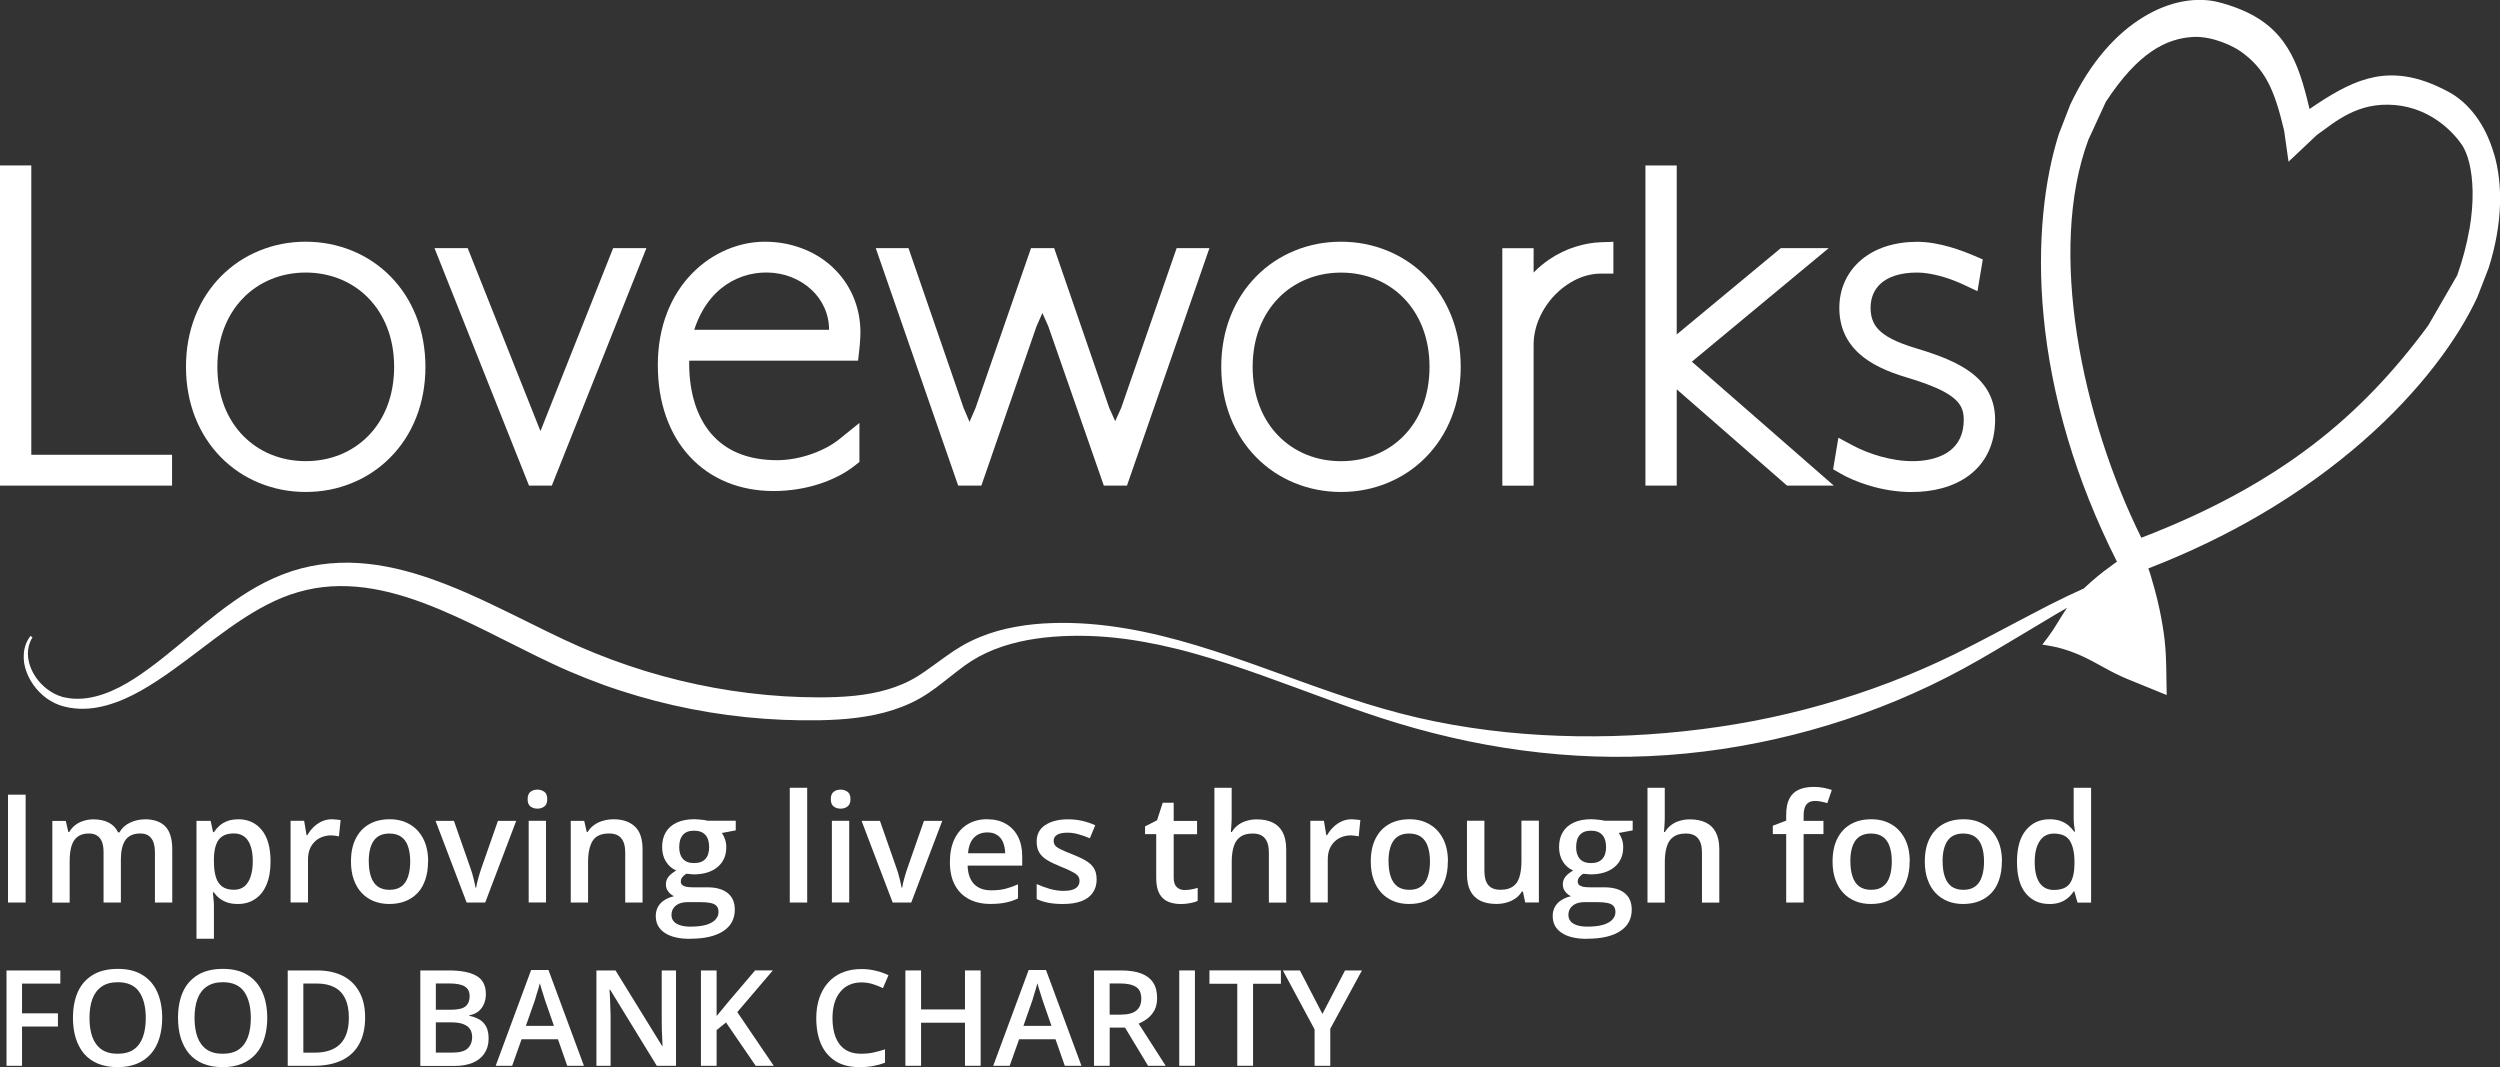<?xml version="1.0" encoding="UTF-8"?>
<svg id="Layer_2" data-name="Layer 2" xmlns="http://www.w3.org/2000/svg" viewBox="0 0 499.26 213.11">
  <rect x="0" y="0" width="499.26" height="213.11" fill="#333333" stroke="none"/>
  <defs>
    <style>
      .cls-1 {
        fill: #fff;
      }
    </style>
  </defs>
  <g id="Layer_1-2" data-name="Layer 1">
    <g>
      <path class="cls-1" d="M4.4,212.84H1.3v-19.04h10.75v2.63h-7.65v5.94h7.17v2.63h-7.17v7.85Z"/>
      <path class="cls-1" d="M32.39,203.3c0,1.46-.19,2.79-.56,4-.36,1.21-.91,2.24-1.65,3.1-.74.86-1.66,1.53-2.77,2-1.11.47-2.42.71-3.92.71s-2.83-.24-3.96-.71c-1.11-.47-2.04-1.14-2.77-2-.72-.88-1.27-1.92-1.65-3.13-.36-1.21-.54-2.54-.54-4,0-1.97.32-3.69.96-5.15.65-1.46,1.64-2.59,2.96-3.4,1.33-.82,3.01-1.23,5.04-1.23s3.61.41,4.92,1.21c1.32.81,2.3,1.95,2.96,3.42.65,1.46.98,3.18.98,5.17ZM17.87,203.3c0,1.46.19,2.73.58,3.81.4,1.07,1.02,1.9,1.85,2.48.83.57,1.9.85,3.19.85s2.39-.28,3.21-.85c.83-.58,1.44-1.41,1.83-2.48.39-1.08.58-2.35.58-3.81,0-2.23-.45-3.98-1.33-5.25-.89-1.26-2.31-1.9-4.25-1.9-1.31,0-2.39.29-3.23.88-.83.57-1.45,1.39-1.85,2.46-.39,1.06-.58,2.33-.58,3.81Z"/>
      <path class="cls-1" d="M53.37,203.3c0,1.46-.19,2.79-.56,4-.36,1.21-.91,2.24-1.65,3.1-.74.86-1.66,1.53-2.77,2-1.11.47-2.42.71-3.92.71s-2.83-.24-3.96-.71c-1.11-.47-2.04-1.14-2.77-2-.72-.88-1.27-1.92-1.65-3.13-.36-1.21-.54-2.54-.54-4,0-1.97.32-3.69.96-5.15.65-1.46,1.64-2.59,2.96-3.4,1.33-.82,3.01-1.23,5.04-1.23s3.61.41,4.92,1.21c1.32.81,2.3,1.95,2.96,3.42.65,1.46.98,3.18.98,5.17ZM38.85,203.3c0,1.46.19,2.73.58,3.81.4,1.07,1.02,1.9,1.85,2.48.83.57,1.9.85,3.19.85s2.39-.28,3.21-.85c.83-.58,1.44-1.41,1.83-2.48.39-1.08.58-2.35.58-3.81,0-2.23-.45-3.98-1.33-5.25-.89-1.26-2.31-1.9-4.25-1.9-1.31,0-2.39.29-3.23.88-.83.57-1.45,1.39-1.85,2.46-.39,1.06-.58,2.33-.58,3.81Z"/>
      <path class="cls-1" d="M72.92,203.13c0,2.16-.41,3.95-1.21,5.4-.79,1.43-1.95,2.51-3.48,3.23-1.52.72-3.34,1.08-5.48,1.08h-5.29v-19.04h5.85c1.97,0,3.67.35,5.1,1.06,1.43.71,2.53,1.76,3.31,3.15.79,1.38,1.19,3.08,1.19,5.13ZM69.67,203.24c0-1.57-.25-2.85-.75-3.85-.49-1.01-1.21-1.76-2.17-2.25-.95-.48-2.11-.73-3.5-.73h-2.67v13.81h2.21c2.3,0,4.03-.58,5.17-1.75,1.14-1.17,1.71-2.91,1.71-5.23Z"/>
      <path class="cls-1" d="M83.92,193.8h5.67c2.46,0,4.31.36,5.56,1.08,1.25.71,1.88,1.93,1.88,3.67,0,.74-.14,1.4-.4,1.98-.25.58-.62,1.07-1.1,1.46-.49.38-1.08.63-1.79.75v.13c.73.14,1.39.38,1.96.71.58.32,1.04.79,1.38,1.42.33.61.5,1.41.5,2.38,0,1.17-.28,2.16-.83,2.98-.54.82-1.33,1.45-2.35,1.88-1.02.42-2.22.63-3.63.63h-6.83v-19.04ZM87.04,201.65h3c1.42,0,2.4-.23,2.94-.69s.81-1.13.81-2.02-.33-1.55-.98-1.94c-.64-.4-1.66-.6-3.06-.6h-2.71v5.25ZM87.04,204.17v6.04h3.29c1.46,0,2.48-.28,3.06-.83.59-.57.9-1.33.9-2.29,0-.59-.14-1.11-.4-1.54-.27-.43-.7-.76-1.29-1-.6-.25-1.41-.38-2.42-.38h-3.15Z"/>
      <path class="cls-1" d="M113.28,212.84l-1.85-5.29h-7.27l-1.88,5.29h-3.29l7.08-19.13h3.46l7.08,19.13h-3.33ZM110.62,204.86l-1.81-5.21c-.07-.22-.17-.53-.29-.94-.13-.42-.26-.84-.4-1.27-.13-.43-.23-.79-.31-1.08-.1.35-.21.74-.33,1.19-.13.43-.25.84-.38,1.23-.11.38-.2.67-.25.88l-1.83,5.21h5.6Z"/>
      <path class="cls-1" d="M135.01,212.84h-3.85l-9.31-15.19h-.13c.04.5.07,1.04.1,1.63.03.57.05,1.16.06,1.77.03.6.05,1.21.06,1.83v9.96h-2.83v-19.04h3.81l9.31,15.1h.08c-.02-.44-.04-.95-.06-1.52-.03-.58-.06-1.18-.08-1.79-.02-.61-.02-1.2-.02-1.77v-10.02h2.85v19.04Z"/>
      <path class="cls-1" d="M154.51,212.84h-3.6l-5.92-8.65-1.88,1.52v7.13h-3.13v-19.04h3.13v9.1c.39-.47.78-.94,1.17-1.4.39-.47.78-.94,1.17-1.42l5.35-6.29h3.54l-7.1,8.33,7.27,10.71Z"/>
      <path class="cls-1" d="M172.03,196.19c-.91,0-1.72.17-2.44.5-.71.32-1.31.79-1.81,1.42-.5.61-.89,1.36-1.15,2.25-.25.88-.38,1.87-.38,2.98,0,1.47.21,2.74.63,3.81.42,1.06,1.05,1.87,1.9,2.44.84.57,1.92.85,3.23.85.8,0,1.59-.07,2.35-.23.76-.17,1.55-.38,2.38-.65v2.67c-.78.29-1.56.51-2.35.65-.78.15-1.69.23-2.73.23-1.95,0-3.56-.4-4.83-1.21-1.28-.82-2.24-1.96-2.88-3.42-.63-1.47-.94-3.19-.94-5.17,0-1.44.2-2.76.6-3.96.4-1.19.98-2.23,1.75-3.1.76-.88,1.71-1.55,2.83-2.02,1.13-.47,2.41-.71,3.85-.71.96,0,1.9.11,2.81.33.93.21,1.79.51,2.58.9l-1.1,2.58c-.66-.32-1.34-.59-2.06-.81-.72-.22-1.47-.33-2.25-.33Z"/>
      <path class="cls-1" d="M195.84,212.84h-3.13v-8.6h-8.77v8.6h-3.13v-19.04h3.13v7.79h8.77v-7.79h3.13v19.04Z"/>
      <path class="cls-1" d="M212.64,212.84l-1.85-5.29h-7.27l-1.88,5.29h-3.29l7.08-19.13h3.46l7.08,19.13h-3.33ZM209.98,204.86l-1.81-5.21c-.07-.22-.17-.53-.29-.94-.13-.42-.26-.84-.4-1.27-.13-.43-.23-.79-.31-1.08-.1.35-.21.74-.33,1.19-.13.43-.25.84-.38,1.23-.11.38-.2.67-.25.88l-1.83,5.21h5.6Z"/>
      <path class="cls-1" d="M223.83,193.8c1.64,0,2.99.2,4.06.6,1.07.41,1.86,1.02,2.4,1.83.53.81.79,1.84.79,3.1,0,.93-.18,1.73-.52,2.4-.35.66-.81,1.2-1.38,1.65-.56.43-1.16.78-1.79,1.04l5.4,8.42h-3.52l-4.6-7.63h-3.06v7.63h-3.13v-19.04h5.35ZM223.62,196.4h-2.02v6.23h2.17c1.44,0,2.49-.27,3.15-.81.67-.54,1-1.33,1-2.38,0-1.11-.35-1.9-1.06-2.35-.7-.46-1.77-.69-3.23-.69Z"/>
      <path class="cls-1" d="M235.5,212.84v-19.04h3.13v19.04h-3.13Z"/>
      <path class="cls-1" d="M250.24,212.84h-3.15v-16.38h-5.56v-2.67h14.27v2.67h-5.56v16.38Z"/>
      <path class="cls-1" d="M264.09,202.49l4.52-8.69h3.38l-6.33,11.65v7.4h-3.13v-7.27l-6.33-11.77h3.4l4.5,8.69Z"/>
      <g>
        <path class="cls-1" d="M1.6,180.24v-21.54h3.52v21.54H1.6Z"/>
        <path class="cls-1" d="M28.87,163.61c1.83,0,3.21.47,4.13,1.42.93.95,1.4,2.46,1.4,4.54v10.67h-3.46v-10.04c0-1.23-.24-2.17-.73-2.79-.47-.64-1.2-.96-2.19-.96-1.38,0-2.37.45-2.98,1.33-.6.88-.9,2.15-.9,3.81v8.65h-3.46v-10.04c0-.83-.1-1.52-.31-2.06-.21-.55-.53-.97-.96-1.25-.43-.29-.98-.44-1.65-.44-.95,0-1.7.22-2.27.65-.57.43-.98,1.07-1.23,1.92-.24.83-.35,1.86-.35,3.08v8.15h-3.46v-16.31h2.69l.5,2.21h.19c.33-.57.74-1.03,1.23-1.4.5-.38,1.05-.65,1.67-.83.61-.19,1.24-.29,1.9-.29,1.22,0,2.25.22,3.08.65.83.43,1.46,1.08,1.88,1.96h.25c.51-.89,1.23-1.54,2.15-1.96.92-.43,1.88-.65,2.9-.65Z"/>
        <path class="cls-1" d="M47.59,163.61c1.94,0,3.5.71,4.67,2.13,1.18,1.42,1.77,3.52,1.77,6.31,0,1.85-.28,3.41-.83,4.67-.54,1.27-1.31,2.22-2.29,2.85-.97.64-2.1.96-3.4.96-.82,0-1.54-.1-2.15-.31-.61-.22-1.14-.51-1.56-.85-.43-.34-.79-.73-1.08-1.15h-.21c.04.39.08.83.13,1.31.05.47.08.9.08,1.29v6.65h-3.48v-23.54h2.83l.48,2.25h.17c.3-.46.67-.88,1.1-1.27.43-.39.96-.7,1.58-.94.63-.23,1.35-.35,2.19-.35ZM46.68,166.44c-.96,0-1.72.2-2.29.58-.57.38-.99.95-1.25,1.71-.27.75-.41,1.7-.42,2.83v.48c0,1.21.13,2.24.38,3.08.25.83.67,1.47,1.25,1.92.58.43,1.38.65,2.38.65.84,0,1.55-.23,2.1-.69.55-.47.96-1.13,1.23-1.98.28-.86.42-1.86.42-3.02,0-1.76-.31-3.13-.94-4.1-.63-.97-1.58-1.46-2.85-1.46Z"/>
        <path class="cls-1" d="M66.27,163.61c.28,0,.57.02.9.06.33.03.61.06.85.1l-.33,3.25c-.21-.05-.47-.09-.77-.13-.29-.04-.56-.06-.79-.06-.61,0-1.2.1-1.77.31-.56.2-1.05.5-1.48.92-.43.41-.77.91-1.02,1.52-.24.61-.35,1.32-.35,2.13v8.52h-3.48v-16.31h2.71l.48,2.88h.15c.33-.58.73-1.11,1.21-1.58.48-.48,1.04-.88,1.67-1.17s1.3-.44,2.04-.44Z"/>
        <path class="cls-1" d="M85.48,172.05c0,1.35-.18,2.55-.54,3.6-.35,1.06-.86,1.95-1.54,2.67-.68.72-1.5,1.27-2.46,1.65-.95.38-2.02.56-3.21.56-1.13,0-2.16-.19-3.08-.56-.93-.38-1.74-.92-2.42-1.65-.68-.72-1.21-1.61-1.58-2.67-.38-1.05-.56-2.26-.56-3.6,0-1.79.31-3.31.94-4.56.63-1.26,1.51-2.22,2.67-2.88,1.15-.67,2.53-1,4.15-1,1.5,0,2.82.33,3.96,1,1.15.66,2.05,1.61,2.71,2.88.65,1.25.98,2.77.98,4.56ZM73.65,172.05c0,1.18.15,2.2.44,3.04.29.85.73,1.49,1.33,1.94.61.45,1.4.67,2.38.67s1.74-.22,2.35-.67c.61-.44,1.05-1.09,1.33-1.94.29-.84.44-1.86.44-3.04s-.15-2.2-.44-3.02c-.28-.83-.72-1.46-1.33-1.9-.61-.44-1.41-.67-2.38-.67-1.43,0-2.48.49-3.15,1.46-.66.96-.98,2.33-.98,4.13Z"/>
        <path class="cls-1" d="M93.19,180.24l-6.21-16.31h3.67l3.35,9.58c.22.61.42,1.27.58,1.98.18.71.3,1.3.38,1.77h.13c.07-.5.2-1.09.4-1.79.19-.71.4-1.36.6-1.96l3.35-9.58h3.65l-6.19,16.31h-3.71Z"/>
        <path class="cls-1" d="M109.04,163.92v16.31h-3.46v-16.31h3.46ZM107.33,157.69c.53,0,.98.15,1.38.44.39.28.58.77.58,1.46s-.2,1.17-.58,1.46c-.39.29-.85.44-1.38.44-.56,0-1.02-.15-1.4-.44s-.56-.78-.56-1.46.19-1.18.56-1.46c.38-.29.84-.44,1.4-.44Z"/>
        <path class="cls-1" d="M122.49,163.61c1.83,0,3.26.48,4.29,1.44,1.03.95,1.54,2.47,1.54,4.56v10.63h-3.46v-9.98c0-1.28-.27-2.23-.79-2.85-.52-.64-1.32-.96-2.42-.96-1.58,0-2.68.49-3.29,1.46-.61.97-.92,2.39-.92,4.23v8.1h-3.46v-16.31h2.69l.5,2.21h.19c.34-.57.78-1.03,1.31-1.4.53-.38,1.11-.65,1.77-.83.65-.19,1.33-.29,2.04-.29Z"/>
        <path class="cls-1" d="M137.81,187.49c-2.21,0-3.91-.41-5.08-1.21-1.18-.79-1.77-1.91-1.77-3.33,0-1,.31-1.85.94-2.54.64-.69,1.54-1.17,2.71-1.44-.45-.19-.83-.5-1.15-.92-.32-.42-.48-.88-.48-1.4,0-.61.17-1.13.52-1.56.34-.43.86-.84,1.54-1.25-.85-.36-1.53-.95-2.04-1.77-.52-.82-.77-1.78-.77-2.9,0-1.18.25-2.18.75-3,.5-.83,1.23-1.46,2.19-1.9.96-.44,2.13-.67,3.5-.67.29,0,.61.02.96.06.34.03.67.06.96.1.3.04.53.09.69.15h5.65v1.92l-2.77.52c.26.38.47.8.63,1.27.17.47.25.99.25,1.56,0,1.68-.58,3.01-1.75,3.98-1.17.97-2.77,1.46-4.81,1.46-.49-.03-.96-.07-1.42-.13-.36.22-.64.47-.83.73-.18.25-.27.54-.27.85,0,.27.09.48.27.65.19.17.47.29.83.38.38.07.82.1,1.35.1h2.83c1.78,0,3.14.39,4.08,1.15.94.75,1.42,1.85,1.42,3.31,0,1.86-.77,3.29-2.31,4.29-1.53,1.01-3.73,1.52-6.6,1.52ZM137.95,185.05c1.21,0,2.22-.12,3.04-.35.82-.24,1.44-.58,1.85-1.02.43-.43.65-.95.65-1.54,0-.53-.14-.94-.4-1.23-.27-.28-.66-.47-1.19-.58-.53-.11-1.19-.17-1.98-.17h-2.56c-.64,0-1.21.09-1.71.29-.49.21-.87.51-1.15.9-.27.39-.4.84-.4,1.38,0,.75.33,1.32,1,1.73.67.4,1.61.6,2.83.6ZM138.62,172.36c1.01,0,1.76-.28,2.25-.83.5-.55.75-1.34.75-2.35,0-1.09-.26-1.92-.77-2.46-.5-.55-1.25-.83-2.25-.83s-1.71.28-2.21.83c-.5.56-.75,1.39-.75,2.48,0,1,.25,1.78.75,2.33.5.56,1.24.83,2.23.83Z"/>
        <path class="cls-1" d="M161.2,180.24h-3.48v-22.92h3.48v22.92Z"/>
        <path class="cls-1" d="M169.59,163.92v16.31h-3.46v-16.31h3.46ZM167.88,157.69c.53,0,.98.15,1.38.44.39.28.58.77.58,1.46s-.2,1.17-.58,1.46c-.39.29-.85.44-1.38.44-.56,0-1.02-.15-1.4-.44s-.56-.78-.56-1.46.19-1.18.56-1.46c.38-.29.84-.44,1.4-.44Z"/>
        <path class="cls-1" d="M178.27,180.24l-6.21-16.31h3.67l3.35,9.58c.22.61.42,1.27.58,1.98.18.71.3,1.3.38,1.77h.13c.07-.5.2-1.09.4-1.79.19-.71.4-1.36.6-1.96l3.35-9.58h3.65l-6.19,16.31h-3.71Z"/>
        <path class="cls-1" d="M197.16,163.61c1.44,0,2.69.31,3.73.92,1.04.6,1.84,1.45,2.4,2.54.57,1.1.85,2.41.85,3.94v1.85h-10.9c.04,1.58.46,2.81,1.27,3.67.82.85,1.96,1.27,3.42,1.27,1.04,0,1.97-.09,2.79-.29.83-.21,1.69-.51,2.58-.9v2.81c-.82.39-1.66.67-2.5.83-.83.18-1.84.27-3.02.27-1.6,0-3.01-.31-4.23-.94-1.21-.63-2.16-1.55-2.83-2.79-.68-1.23-1.02-2.77-1.02-4.6s.3-3.38.92-4.65c.63-1.28,1.49-2.25,2.6-2.92,1.13-.68,2.44-1.02,3.94-1.02ZM197.16,166.24c-1.1,0-1.99.35-2.67,1.06-.67.7-1.06,1.73-1.17,3.1h7.42c-.02-.82-.16-1.54-.42-2.17-.25-.63-.64-1.11-1.17-1.46-.53-.36-1.2-.54-2-.54Z"/>
        <path class="cls-1" d="M219.01,175.59c0,1.07-.27,1.97-.79,2.71-.52.74-1.27,1.29-2.27,1.67s-2.22.56-3.67.56c-1.14,0-2.12-.08-2.94-.25-.82-.15-1.59-.4-2.31-.73v-3c.78.36,1.65.68,2.6.96.97.27,1.89.4,2.75.4,1.14,0,1.96-.18,2.46-.54.5-.36.75-.84.75-1.44,0-.36-.1-.68-.29-.96-.2-.28-.57-.56-1.13-.85-.54-.3-1.34-.67-2.4-1.08-1.03-.42-1.9-.83-2.6-1.25s-1.24-.92-1.6-1.5c-.36-.58-.54-1.32-.54-2.23,0-1.44.57-2.54,1.71-3.29,1.15-.76,2.67-1.15,4.54-1.15,1.01,0,1.96.1,2.85.31.89.2,1.76.49,2.6.88l-1.08,2.6c-.74-.32-1.48-.58-2.23-.79-.74-.22-1.49-.33-2.25-.33-.91,0-1.59.14-2.06.42-.46.28-.69.68-.69,1.19,0,.38.11.7.33.98.23.27.63.53,1.19.79.55.27,1.32.59,2.31.98.97.38,1.81.77,2.52,1.19.72.41,1.27.9,1.65,1.48.39.58.58,1.35.58,2.29Z"/>
        <path class="cls-1" d="M236.64,177.74c.46,0,.9-.04,1.33-.13.44-.08.84-.19,1.21-.31v2.63c-.38.17-.87.31-1.48.42-.61.13-1.24.19-1.9.19-.93,0-1.77-.16-2.5-.46-.74-.3-1.32-.83-1.75-1.58-.43-.76-.65-1.81-.65-3.15v-8.77h-2.23v-1.54l2.4-1.23,1.13-3.5h2.19v3.63h4.67v2.65h-4.67v8.71c0,.83.2,1.45.6,1.85.42.41.96.6,1.65.6Z"/>
        <path class="cls-1" d="M245.97,157.32v5.75c0,.6-.02,1.18-.06,1.75-.03.57-.06,1.02-.1,1.33h.19c.34-.57.77-1.03,1.27-1.4.5-.38,1.06-.65,1.69-.83.63-.19,1.29-.29,2-.29,1.25,0,2.31.21,3.19.63s1.54,1.06,2,1.94c.47.88.71,2.02.71,3.42v10.63h-3.46v-9.98c0-1.28-.27-2.23-.79-2.85-.52-.64-1.32-.96-2.42-.96s-1.89.22-2.5.67c-.61.43-1.05,1.07-1.31,1.92-.27.85-.4,1.89-.4,3.1v8.1h-3.46v-22.92h3.46Z"/>
        <path class="cls-1" d="M269.92,163.61c.28,0,.57.02.9.06.33.03.61.06.85.1l-.33,3.25c-.21-.05-.47-.09-.77-.13-.29-.04-.56-.06-.79-.06-.61,0-1.2.1-1.77.31-.56.2-1.05.5-1.48.92-.43.41-.77.91-1.02,1.52-.24.61-.35,1.32-.35,2.13v8.52h-3.48v-16.31h2.71l.48,2.88h.15c.33-.58.73-1.11,1.21-1.58.48-.48,1.04-.88,1.67-1.17s1.3-.44,2.04-.44Z"/>
        <path class="cls-1" d="M289.14,172.05c0,1.35-.18,2.55-.54,3.6-.35,1.06-.86,1.95-1.54,2.67-.68.72-1.5,1.27-2.46,1.65-.95.38-2.02.56-3.21.56-1.13,0-2.16-.19-3.08-.56-.93-.38-1.74-.92-2.42-1.65-.68-.72-1.21-1.61-1.58-2.67-.38-1.05-.56-2.26-.56-3.6,0-1.79.31-3.31.94-4.56.63-1.26,1.51-2.22,2.67-2.88,1.15-.67,2.53-1,4.15-1,1.5,0,2.82.33,3.96,1,1.15.66,2.05,1.61,2.71,2.88.65,1.25.98,2.77.98,4.56ZM277.3,172.05c0,1.18.15,2.2.44,3.04.29.85.73,1.49,1.33,1.94.61.45,1.4.67,2.38.67s1.74-.22,2.35-.67c.61-.44,1.05-1.09,1.33-1.94.29-.84.44-1.86.44-3.04s-.15-2.2-.44-3.02c-.28-.83-.72-1.46-1.33-1.9-.61-.44-1.41-.67-2.38-.67-1.43,0-2.48.49-3.15,1.46-.66.96-.98,2.33-.98,4.13Z"/>
        <path class="cls-1" d="M307.32,163.92v16.31h-2.73l-.46-2.19h-.21c-.33.56-.77,1.02-1.31,1.4-.53.36-1.12.64-1.77.81-.64.18-1.32.27-2.04.27-1.22,0-2.27-.21-3.15-.63-.86-.42-1.53-1.06-2-1.94-.46-.88-.69-2.01-.69-3.4v-10.65h3.48v10c0,1.28.26,2.23.77,2.85.53.63,1.33.94,2.42.94s1.89-.21,2.5-.65c.63-.43,1.06-1.07,1.31-1.92.26-.84.4-1.88.4-3.1v-8.13h3.48Z"/>
        <path class="cls-1" d="M316.93,187.49c-2.21,0-3.91-.41-5.08-1.21-1.18-.79-1.77-1.91-1.77-3.33,0-1,.31-1.85.94-2.54.64-.69,1.54-1.17,2.71-1.44-.45-.19-.83-.5-1.15-.92-.32-.42-.48-.88-.48-1.4,0-.61.17-1.13.52-1.56.34-.43.86-.84,1.54-1.25-.85-.36-1.53-.95-2.04-1.77-.52-.82-.77-1.78-.77-2.9,0-1.18.25-2.18.75-3,.5-.83,1.23-1.46,2.19-1.9.96-.44,2.13-.67,3.5-.67.29,0,.61.02.96.06.34.03.67.06.96.1.3.04.53.09.69.15h5.65v1.92l-2.77.52c.26.38.47.8.63,1.27.17.47.25.99.25,1.56,0,1.68-.58,3.01-1.75,3.98-1.17.97-2.77,1.46-4.81,1.46-.49-.03-.96-.07-1.42-.13-.36.22-.64.47-.83.73-.18.25-.27.54-.27.85,0,.27.09.48.27.65.19.17.47.29.83.38.38.07.82.1,1.35.1h2.83c1.78,0,3.14.39,4.08,1.15.94.75,1.42,1.85,1.42,3.31,0,1.86-.77,3.29-2.31,4.29-1.53,1.01-3.73,1.52-6.6,1.52ZM317.07,185.05c1.21,0,2.22-.12,3.04-.35.82-.24,1.44-.58,1.85-1.02.43-.43.65-.95.65-1.54,0-.53-.14-.94-.4-1.23-.27-.28-.66-.47-1.19-.58-.53-.11-1.19-.17-1.98-.17h-2.56c-.64,0-1.21.09-1.71.29-.49.21-.87.51-1.15.9-.27.39-.4.84-.4,1.38,0,.75.33,1.32,1,1.73.67.4,1.61.6,2.83.6ZM317.74,172.36c1.01,0,1.76-.28,2.25-.83.5-.55.75-1.34.75-2.35,0-1.09-.26-1.92-.77-2.46-.5-.55-1.25-.83-2.25-.83s-1.71.28-2.21.83c-.5.56-.75,1.39-.75,2.48,0,1,.25,1.78.75,2.33.5.56,1.24.83,2.23.83Z"/>
        <path class="cls-1" d="M332.46,157.32v5.75c0,.6-.02,1.18-.06,1.75-.03.57-.06,1.02-.1,1.33h.19c.34-.57.77-1.03,1.27-1.4.5-.38,1.06-.65,1.69-.83.63-.19,1.29-.29,2-.29,1.25,0,2.31.21,3.19.63s1.54,1.06,2,1.94c.47.88.71,2.02.71,3.42v10.63h-3.46v-9.98c0-1.28-.27-2.23-.79-2.85-.52-.64-1.32-.96-2.42-.96s-1.89.22-2.5.67c-.61.43-1.05,1.07-1.31,1.92-.27.85-.4,1.89-.4,3.1v8.1h-3.46v-22.92h3.46Z"/>
        <path class="cls-1" d="M364.15,166.57h-3.96v13.67h-3.48v-13.67h-2.67v-1.67l2.67-1.02v-1.13c0-1.39.21-2.48.65-3.29.44-.82,1.07-1.41,1.9-1.77.82-.36,1.8-.54,2.94-.54.75,0,1.43.06,2.04.19.63.13,1.15.27,1.58.42l-.9,2.63c-.35-.11-.73-.21-1.15-.29-.41-.09-.84-.15-1.31-.15-.78,0-1.35.24-1.73.73-.36.49-.54,1.2-.54,2.15v1.1h3.96v2.65Z"/>
        <path class="cls-1" d="M381.36,172.05c0,1.35-.18,2.55-.54,3.6-.35,1.06-.86,1.95-1.54,2.67-.68.72-1.5,1.27-2.46,1.65-.95.38-2.02.56-3.21.56-1.13,0-2.16-.19-3.08-.56-.93-.38-1.74-.92-2.42-1.65-.68-.72-1.21-1.61-1.58-2.67-.38-1.05-.56-2.26-.56-3.6,0-1.79.31-3.31.94-4.56.63-1.26,1.51-2.22,2.67-2.88,1.15-.67,2.53-1,4.15-1,1.5,0,2.82.33,3.96,1,1.15.66,2.05,1.61,2.71,2.88.65,1.25.98,2.77.98,4.56ZM369.53,172.05c0,1.18.15,2.2.44,3.04.29.85.73,1.49,1.33,1.94.61.45,1.4.67,2.38.67s1.74-.22,2.35-.67c.61-.44,1.05-1.09,1.33-1.94.29-.84.44-1.86.44-3.04s-.15-2.2-.44-3.02c-.28-.83-.72-1.46-1.33-1.9-.61-.44-1.41-.67-2.38-.67-1.43,0-2.48.49-3.15,1.46-.66.96-.98,2.33-.98,4.13Z"/>
        <path class="cls-1" d="M399.78,172.05c0,1.35-.18,2.55-.54,3.6-.35,1.06-.86,1.95-1.54,2.67-.68.72-1.5,1.27-2.46,1.65-.95.38-2.02.56-3.21.56-1.13,0-2.16-.19-3.08-.56-.93-.38-1.74-.92-2.42-1.65-.68-.72-1.21-1.61-1.58-2.67-.38-1.05-.56-2.26-.56-3.6,0-1.79.31-3.31.94-4.56.63-1.26,1.51-2.22,2.67-2.88,1.15-.67,2.53-1,4.15-1,1.5,0,2.82.33,3.96,1,1.15.66,2.05,1.61,2.71,2.88.65,1.25.98,2.77.98,4.56ZM387.95,172.05c0,1.18.15,2.2.44,3.04.29.85.73,1.49,1.33,1.94.61.45,1.4.67,2.38.67s1.74-.22,2.35-.67c.61-.44,1.05-1.09,1.33-1.94.29-.84.44-1.86.44-3.04s-.15-2.2-.44-3.02c-.28-.83-.72-1.46-1.33-1.9-.61-.44-1.41-.67-2.38-.67-1.43,0-2.48.49-3.15,1.46-.66.96-.98,2.33-.98,4.13Z"/>
        <path class="cls-1" d="M409.24,180.53c-1.95,0-3.51-.71-4.69-2.13-1.17-1.42-1.75-3.51-1.75-6.29s.59-4.9,1.79-6.33c1.19-1.44,2.76-2.17,4.71-2.17.83,0,1.55.11,2.17.33.63.22,1.16.52,1.6.9.44.38.82.79,1.15,1.25h.17c-.06-.3-.12-.74-.19-1.31-.06-.57-.08-1.1-.08-1.6v-5.85h3.48v22.92h-2.71l-.63-2.23h-.15c-.29.47-.67.91-1.13,1.29-.45.38-.97.68-1.58.9-.61.22-1.33.33-2.17.33ZM410.19,177.72c1.48,0,2.53-.42,3.15-1.27.61-.86.92-2.15.94-3.85v-.46c0-1.82-.3-3.21-.9-4.19-.58-.98-1.66-1.48-3.21-1.48-1.25,0-2.2.51-2.85,1.52-.66,1-.98,2.4-.98,4.19s.32,3.18.98,4.13c.65.95,1.61,1.42,2.88,1.42Z"/>
      </g>
      <g>
        <g>
          <polygon class="cls-1" points="6.25 33.04 0 33.04 0 96.98 34.36 96.98 34.36 90.82 6.25 90.82 6.25 33.04"/>
          <path class="cls-1" d="M77.96,55.18c-2.18-2.21-4.75-3.93-7.64-5.11-2.9-1.19-6.02-1.8-9.27-1.8s-6.36.6-9.27,1.8c-2.89,1.18-5.46,2.9-7.64,5.11-2.22,2.24-3.95,4.91-5.14,7.93-1.24,3.12-1.86,6.54-1.86,10.15s.63,7.03,1.86,10.15c1.2,3.02,2.93,5.69,5.14,7.93,2.18,2.21,4.75,3.93,7.64,5.11,2.9,1.19,6.02,1.8,9.27,1.8s6.36-.6,9.27-1.8c2.89-1.18,5.46-2.9,7.64-5.11,2.22-2.24,3.95-4.91,5.14-7.93,1.24-3.12,1.86-6.54,1.86-10.15s-.63-7.03-1.86-10.15c-1.2-3.02-2.93-5.69-5.14-7.93ZM61.05,54.43c2.45,0,4.78.45,6.93,1.33,2.11.87,3.99,2.13,5.57,3.75,1.62,1.66,2.88,3.64,3.76,5.89.93,2.39,1.4,5.03,1.4,7.86s-.47,5.51-1.4,7.9c-.88,2.25-2.14,4.23-3.76,5.88-1.58,1.61-3.45,2.86-5.56,3.73-2.15.88-4.48,1.32-6.93,1.32s-4.78-.44-6.93-1.32c-2.11-.86-3.98-2.12-5.56-3.73-1.62-1.65-2.88-3.63-3.76-5.88-.93-2.4-1.4-5.05-1.4-7.9s.47-5.47,1.4-7.86c.88-2.25,2.14-4.23,3.76-5.89,1.58-1.62,3.46-2.88,5.57-3.75,2.15-.89,4.48-1.33,6.93-1.33Z"/>
          <polygon class="cls-1" points="107.93 86.09 93.4 49.55 86.77 49.55 105.65 96.98 110.2 96.98 129.09 49.55 122.45 49.55 107.93 86.09"/>
          <path class="cls-1" d="M166.23,53.32c-1.74-1.61-3.79-2.87-6.09-3.73-2.32-.87-4.81-1.32-7.41-1.32s-5.2.56-7.66,1.61c-2.57,1.1-4.88,2.7-6.87,4.74-2.13,2.18-3.79,4.79-4.95,7.75-1.24,3.18-1.88,6.71-1.88,10.5s.55,7.19,1.64,10.3c1.08,3.08,2.67,5.78,4.74,8.01,2.06,2.23,4.55,3.95,7.4,5.12,2.84,1.17,5.99,1.76,9.35,1.76,1.61,0,3.22-.13,4.79-.38,1.5-.24,2.96-.59,4.37-1.05,1.35-.44,2.64-.98,3.83-1.59,1.17-.61,2.25-1.29,3.19-2.04l.95-.75v-7.79l-4.05,3.27c-.66.53-1.44,1.05-2.32,1.53-.94.51-1.95.97-3.02,1.35-1.13.41-2.29.72-3.44.94-1.23.23-2.44.35-3.61.35-2.97,0-5.63-.49-7.9-1.46-2.09-.89-3.87-2.2-5.31-3.89-1.39-1.64-2.47-3.65-3.21-5.97-.73-2.32-1.11-4.92-1.14-7.71,0-.24,0-.48.01-.71,0-.05,0-.09,0-.14h33.72l.25-2.21c.03-.24.05-.53.08-.84.02-.3.05-.62.07-.92.02-.31.04-.62.05-.9.01-.3.02-.56.02-.76,0-2.58-.5-5.03-1.49-7.29-.96-2.19-2.34-4.13-4.11-5.77ZM158.01,55.34c1.5.58,2.84,1.41,3.98,2.46,1.13,1.04,2.02,2.26,2.63,3.62.63,1.39.95,2.89.95,4.44h-26.93c.45-1.4,1.02-2.69,1.69-3.86,1-1.74,2.23-3.22,3.67-4.39,1.31-1.07,2.78-1.88,4.38-2.43,3.12-1.06,6.63-1.01,9.62.15Z"/>
          <polygon class="cls-1" points="223.9 81.48 222.71 84.11 221.53 81.49 210.52 49.55 205.9 49.55 194.81 81.5 193.62 84.25 192.45 81.51 181.43 49.55 174.89 49.55 191.35 96.98 195.98 96.98 206.99 65.18 208.17 62.51 209.36 65.19 220.44 96.98 225.06 96.98 241.53 49.55 234.98 49.55 223.9 81.48"/>
          <path class="cls-1" d="M284.71,55.18c-2.18-2.21-4.75-3.93-7.64-5.11-2.9-1.19-6.02-1.8-9.27-1.8s-6.36.6-9.27,1.8c-2.89,1.18-5.46,2.9-7.64,5.11-2.22,2.25-3.95,4.91-5.14,7.93-1.24,3.12-1.86,6.54-1.86,10.15s.63,7.03,1.86,10.15c1.2,3.02,2.93,5.69,5.14,7.93,2.18,2.21,4.75,3.93,7.64,5.11,2.9,1.19,6.02,1.8,9.27,1.8s6.36-.6,9.27-1.8c2.89-1.18,5.46-2.9,7.64-5.11,2.22-2.24,3.95-4.91,5.14-7.93,1.24-3.12,1.86-6.54,1.86-10.15s-.63-7.03-1.86-10.15c-1.2-3.02-2.93-5.69-5.14-7.93ZM267.81,92.1c-2.45,0-4.78-.44-6.93-1.32-2.11-.86-3.98-2.12-5.56-3.73-1.62-1.65-2.88-3.63-3.76-5.88-.93-2.4-1.4-5.05-1.4-7.9s.47-5.47,1.4-7.86c.88-2.25,2.14-4.23,3.76-5.89,1.58-1.62,3.46-2.88,5.57-3.75,2.15-.89,4.48-1.33,6.93-1.33s4.78.45,6.93,1.33c2.11.87,3.99,2.13,5.57,3.75,1.62,1.66,2.88,3.64,3.76,5.89.93,2.39,1.4,5.03,1.4,7.86s-.47,5.51-1.4,7.9c-.88,2.25-2.14,4.23-3.76,5.88-1.58,1.61-3.45,2.86-5.56,3.73-2.15.88-4.48,1.32-6.93,1.32Z"/>
          <path class="cls-1" d="M314.63,49.27c-1.83.58-3.57,1.42-5.16,2.49-1.16.78-2.23,1.67-3.2,2.67v-4.87h-6.25v47.43h6.25v-28.13c0-1.78.38-3.57,1.14-5.31.72-1.67,1.78-3.26,3.07-4.6,1.28-1.33,2.78-2.42,4.36-3.17,1.61-.76,3.25-1.14,4.87-1.14h2.49v-6.35l-2.58.09c-1.61.06-3.33.37-4.97.89Z"/>
          <polygon class="cls-1" points="365.2 49.55 355.64 49.55 334.85 66.79 334.85 33.04 328.6 33.04 328.6 96.98 334.85 96.98 334.85 77.75 356.88 96.98 366.22 96.98 337.87 72.23 365.2 49.55"/>
          <path class="cls-1" d="M397.17,78.44c-.79-1.49-1.91-2.79-3.44-3.96-1.29-.99-2.87-1.88-4.81-2.72-1.61-.69-3.51-1.37-5.84-2.07-1.78-.53-3.22-1.04-4.4-1.57-1.24-.56-2.22-1.14-2.97-1.78-.73-.61-1.25-1.28-1.59-2.02-.37-.81-.56-1.74-.56-2.85,0-.97.17-1.88.51-2.7.34-.82.85-1.54,1.51-2.14.74-.67,1.68-1.19,2.79-1.56,1.28-.43,2.8-.64,4.5-.64.66,0,1.39.06,2.16.18.75.11,1.55.28,2.37.5.79.21,1.59.46,2.37.75.75.28,1.48.58,2.17.9l2.97,1.39,1.06-6.34-1.79-.77c-.55-.23-1.24-.52-2.05-.82-.93-.34-1.84-.64-2.7-.89-1.08-.31-2.14-.56-3.15-.73-1.2-.21-2.35-.31-3.4-.31-2.25,0-4.35.31-6.25.92-1.9.62-3.56,1.52-4.95,2.7-1.4,1.19-2.49,2.62-3.24,4.26-.74,1.63-1.12,3.42-1.12,5.31s.34,3.57,1.01,5.1c.65,1.48,1.63,2.82,2.9,3.99,1.15,1.05,2.54,1.97,4.24,2.8,1.49.73,3.19,1.37,5.21,1.98,2.32.7,4.08,1.31,5.52,1.92,1.54.64,2.72,1.28,3.62,1.96.83.62,1.42,1.27,1.79,1.98.38.72.56,1.56.56,2.57,0,1.42-.25,2.68-.75,3.74-.45.96-1.12,1.79-1.98,2.46-.87.68-1.95,1.2-3.21,1.56-2.11.6-4.67.74-7.52.3-1.04-.16-2.11-.39-3.18-.69-.99-.28-1.97-.61-2.92-.99-.88-.35-1.7-.72-2.43-1.11l-3.05-1.63-1.05,6.29,1.48.86c.72.42,1.59.85,2.53,1.25,1.06.45,2.17.84,3.31,1.18,1.3.39,2.63.69,3.93.9,1.48.24,2.95.36,4.36.36,2.21,0,4.28-.26,6.16-.77,2.05-.56,3.86-1.42,5.37-2.55,1.66-1.24,2.95-2.8,3.83-4.64.92-1.91,1.38-4.1,1.38-6.51,0-1.96-.42-3.75-1.26-5.34Z"/>
        </g>
        <path class="cls-1" d="M498.05,30.7c-.87-3-2.15-5.57-3.71-7.64-1.56-2.08-3.39-3.66-5.34-4.71-.32-.17-.64-.34-.95-.49s-.62-.31-.93-.45c-.31-.14-.61-.28-.91-.41-.3-.13-.6-.25-.89-.37-2.36-.92-4.54-1.41-6.61-1.53-2.07-.13-4.02.11-5.93.63-1.91.52-3.78,1.34-5.69,2.37-1.9,1.03-3.84,2.28-5.87,3.67-.56-2.4-1.14-4.63-1.84-6.68-.7-2.05-1.53-3.91-2.59-5.59-1.05-1.68-2.33-3.17-3.94-4.48-1.61-1.3-3.54-2.42-5.91-3.34-.3-.11-.6-.23-.91-.34-.31-.11-.62-.21-.95-.32-.32-.1-.65-.2-.99-.3-.34-.1-.68-.19-1.03-.28-2.14-.55-4.56-.62-7.12-.15-2.55.47-5.24,1.49-7.9,3.12-2.67,1.62-5.32,3.85-7.8,6.75s-4.8,6.46-6.81,10.76l-.57,1.47-.57,1.47-.57,1.47-.57,1.47c-1.37,4.32-2.5,9.64-3.09,15.78-.6,6.14-.67,13.1.07,20.7.73,7.6,2.27,15.85,4.88,24.57,2.33,7.78,5.52,15.93,9.76,24.33-.45.3-.89.61-1.32.95-1.72,1.22-3.32,2.56-4.85,3.97-.14.13-.28.27-.43.41-.01,0-.03.01-.04.02-1.1.49-2.2,1-3.28,1.52-1.09.52-2.17,1.05-3.24,1.59-2.14,1.09-4.26,2.22-6.39,3.33-4.26,2.23-8.46,4.51-12.72,6.6-4.26,2.09-8.6,3.98-13.02,5.67-8.84,3.38-17.97,5.96-27.25,7.74-9.28,1.76-18.7,2.75-28.16,3.01-9.45.24-18.95-.24-28.35-1.66-4.7-.7-9.37-1.64-13.98-2.84-2.3-.59-4.59-1.26-6.87-1.96-2.28-.71-4.55-1.45-6.81-2.24-9.05-3.11-17.97-6.66-27.21-9.43-4.62-1.38-9.31-2.57-14.1-3.37-4.78-.8-9.66-1.22-14.56-1.06-2.45.07-4.91.3-7.36.75-2.45.44-4.88,1.11-7.22,2.08-1.17.48-2.32,1.04-3.43,1.68-1.11.64-2.17,1.34-3.15,2.05-.98.71-1.99,1.44-2.93,2.11l-1.43,1.02c-.47.33-.95.64-1.42.93-.95.59-1.91,1.09-2.93,1.53-1.01.44-2.06.82-3.13,1.13-2.14.63-4.38,1.02-6.66,1.25-2.28.23-4.6.31-6.94.31-2.35,0-4.7-.08-7.04-.22-9.38-.58-18.67-2.29-27.64-5.03-4.48-1.38-8.89-3-13.17-4.88-2.14-.94-4.28-1.95-6.41-2.99-2.14-1.04-4.27-2.11-6.43-3.17-4.31-2.11-8.68-4.25-13.25-6.05-4.56-1.81-9.33-3.34-14.34-4.09-2.5-.37-5.05-.55-7.6-.44-2.55.1-5.11.47-7.58,1.12-2.48.65-4.87,1.6-7.12,2.73-2.25,1.13-4.37,2.46-6.39,3.88-4.04,2.83-7.68,6.01-11.36,9.04-1.84,1.52-3.68,3-5.58,4.38-1.9,1.39-3.83,2.68-5.88,3.72-2.04,1.04-4.2,1.83-6.42,2.15-1.11.15-2.23.18-3.33.05-.28-.03-.55-.07-.82-.13-.14-.03-.27-.05-.41-.08-.13-.03-.26-.06-.39-.1-.52-.15-1.03-.35-1.52-.6-1.96-1-3.63-2.7-4.58-4.76-.47-1.03-.76-2.14-.76-3.28,0-1.13.31-2.26.92-3.24l-.41-.28c-.37.5-.68,1.05-.91,1.64-.22.59-.36,1.22-.41,1.85-.11,1.27.1,2.55.55,3.73.44,1.19,1.1,2.29,1.91,3.27.82.98,1.79,1.84,2.91,2.5.56.33,1.15.61,1.77.83.16.06.31.11.47.15.16.05.31.09.46.13.31.08.62.15.94.21,1.27.23,2.56.29,3.83.2,2.56-.18,5.01-.95,7.29-1.94,2.29-1,4.43-2.27,6.47-3.6,2.05-1.34,4.01-2.77,5.95-4.21,3.86-2.89,7.59-5.85,11.51-8.38,1.96-1.26,3.96-2.4,6.02-3.36,2.06-.96,4.18-1.7,6.36-2.2,4.35-1.02,8.89-.98,13.35-.21,4.47.78,8.86,2.26,13.17,4.06,4.31,1.81,8.55,3.9,12.82,6.06,2.13,1.08,4.28,2.15,6.45,3.22,2.18,1.06,4.36,2.11,6.62,3.08,2.25.97,4.53,1.87,6.83,2.71,2.3.83,4.64,1.58,6.98,2.27,9.4,2.75,19.13,4.33,28.89,4.74,2.44.1,4.88.13,7.33.09,2.45-.05,4.92-.17,7.4-.49,2.48-.31,4.98-.8,7.41-1.6,1.22-.4,2.42-.86,3.59-1.42,1.16-.55,2.31-1.21,3.37-1.92.53-.35,1.05-.72,1.55-1.09l1.46-1.13c.99-.76,1.89-1.47,2.82-2.2.93-.73,1.84-1.4,2.79-2,.94-.6,1.93-1.14,2.96-1.61,2.05-.95,4.23-1.67,6.48-2.19,2.25-.52,4.56-.85,6.89-1.03,4.68-.36,9.41-.2,14.1.41,2.35.3,4.68.72,7.01,1.2,2.32.5,4.64,1.06,6.93,1.71,9.19,2.56,18.12,6.05,27.14,9.33,2.26.82,4.51,1.64,6.79,2.41,2.27.79,4.57,1.53,6.88,2.23,4.62,1.4,9.31,2.59,14.04,3.58,9.47,1.95,19.16,3.05,28.87,3.11,9.71.07,19.44-.89,28.97-2.81,9.53-1.91,18.88-4.75,27.83-8.49,4.48-1.87,8.86-3.97,13.12-6.28,2.13-1.16,4.22-2.36,6.29-3.58l6.18-3.68,6.16-3.69c.71-.42,1.42-.82,2.14-1.23-.1.14-.21.28-.3.43-1.17,1.76-2.19,3.67-3.45,5.34l-1.19,1.57,1.66.29c1.71.3,3.35.81,4.95,1.45,1.6.63,3.15,1.44,4.68,2.29,1.53.85,3.07,1.69,4.65,2.4.79.36,1.59.67,2.39,1l2.4.98,4.1,1.67-.08-4.92c-.03-2.02-.1-4.03-.33-6.03-.22-2-.57-3.99-.98-5.97-.42-1.98-.91-3.96-1.51-5.92-.16-.64-.36-1.28-.56-1.89-.07-.19-.14-.37-.21-.55,8.23-3.19,15.67-6.81,22.33-10.71,7.9-4.62,14.71-9.62,20.5-14.68,5.79-5.06,10.55-10.19,14.34-15.09,3.79-4.89,6.61-9.55,8.52-13.66l.57-1.47.57-1.47.57-1.47.57-1.47c1.43-4.52,2.13-8.71,2.26-12.53.13-3.81-.31-7.25-1.18-10.25ZM493.13,45.86c-.48,2.79-1.26,5.85-2.41,9.11l-1.45,2.51-1.45,2.51-1.45,2.51-1.45,2.51c-3.33,4.52-6.84,8.76-10.66,12.74-3.82,3.98-7.95,7.71-12.54,11.2-4.59,3.5-9.63,6.76-15.26,9.83s-11.86,5.93-18.83,8.61c-2.98-6.03-5.65-12.63-7.84-19.49-2.19-6.86-3.91-13.98-5-21.03-1.09-7.05-1.55-14.04-1.22-20.64.33-6.6,1.44-12.82,3.49-18.33l.87-1.89.87-1.89.87-1.89.87-1.89c1.61-2.46,3.17-4.48,4.69-6.14s2.99-2.94,4.43-3.92,2.84-1.67,4.22-2.13,2.72-.69,4.04-.77c1.02-.06,2.05.04,3.04.23.99.19,1.95.48,2.82.8.87.32,1.65.68,2.29,1.02.64.33,1.14.64,1.45.87,1.18.85,2.2,1.74,3.08,2.73.88.99,1.63,2.08,2.29,3.32.66,1.24,1.24,2.64,1.76,4.24.53,1.61,1.01,3.42,1.5,5.5l.22,1.55.22,1.55.22,1.55.22,1.55,1.42-1.34,1.42-1.34,1.42-1.34,1.42-1.34c.92-.64,1.88-1.38,2.92-2.11,1.04-.73,2.17-1.46,3.42-2.08,1.25-.63,2.62-1.15,4.16-1.48,1.54-.33,3.25-.45,5.17-.28,1.78.17,3.4.59,4.84,1.17,1.44.58,2.71,1.31,3.82,2.1s2.04,1.64,2.8,2.44c.76.8,1.36,1.57,1.79,2.19.58.84,1.1,2.07,1.49,3.65.39,1.58.63,3.5.67,5.73.03,2.23-.15,4.76-.63,7.55Z"/>
      </g>
    </g>
  </g>
</svg>